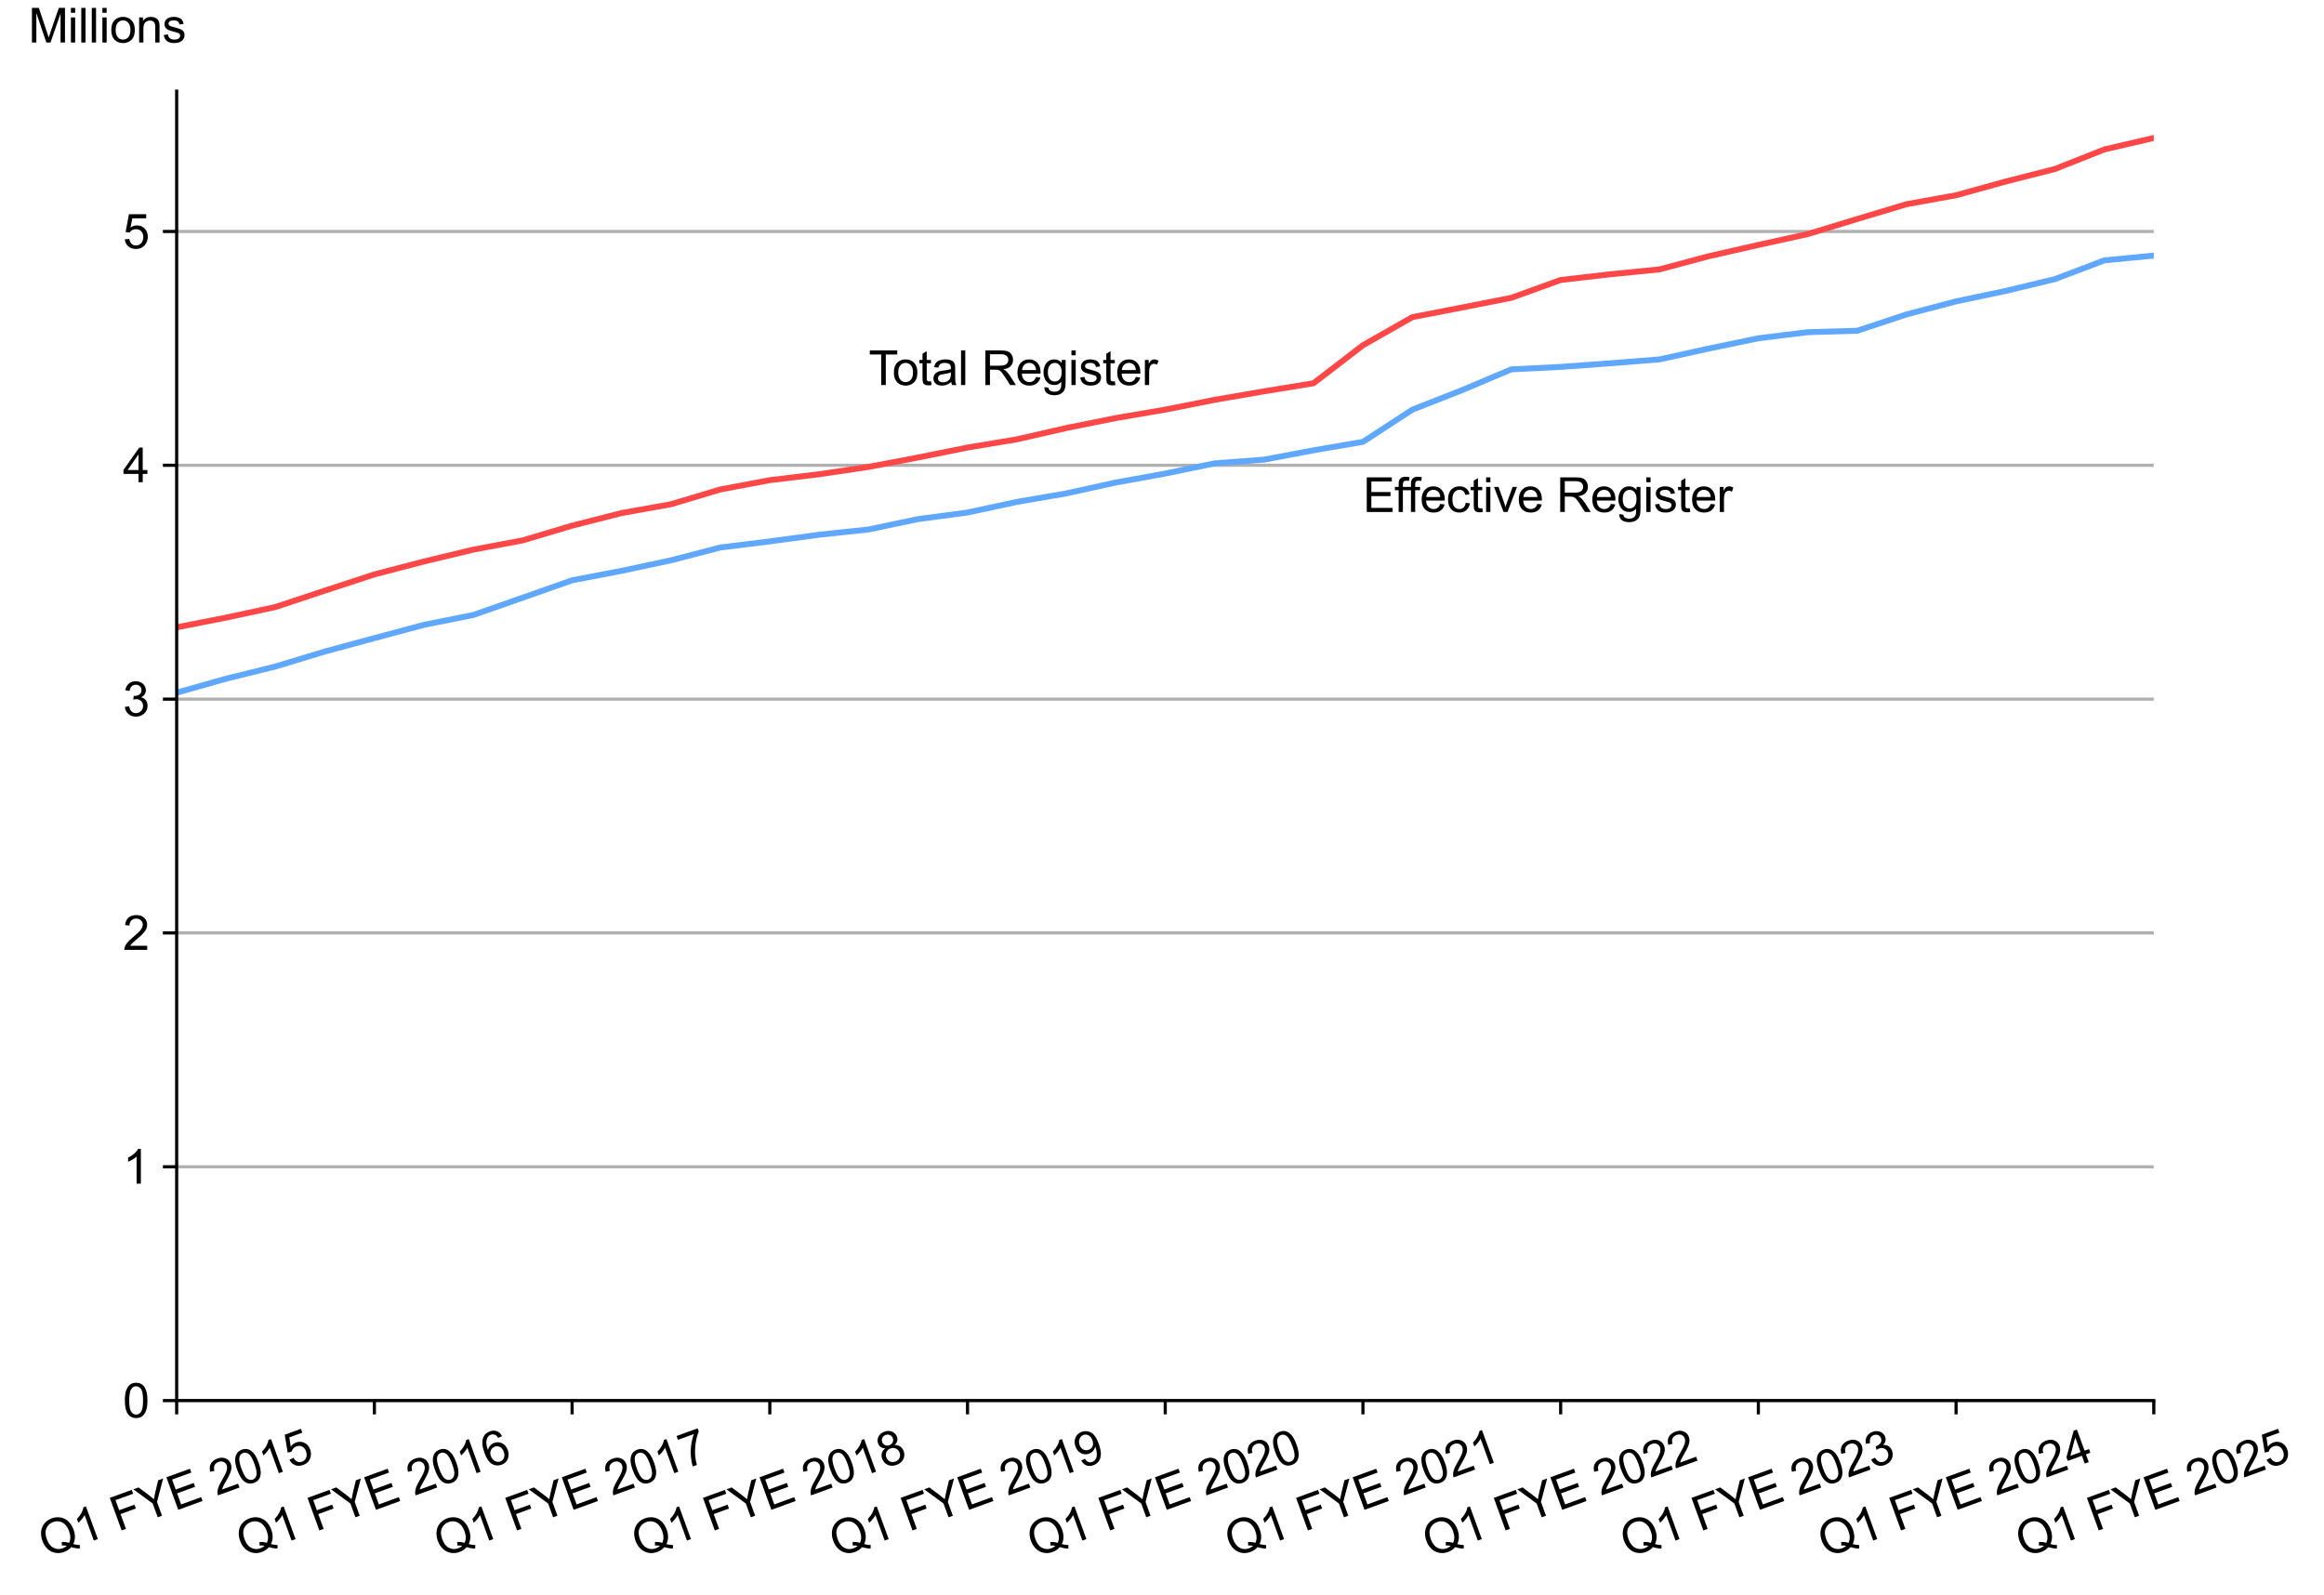 <?xml version="1.0" encoding="utf-8" standalone="no"?>
<!DOCTYPE svg PUBLIC "-//W3C//DTD SVG 1.1//EN"
  "http://www.w3.org/Graphics/SVG/1.1/DTD/svg11.dtd">
<svg xmlns:xlink="http://www.w3.org/1999/xlink" width="590.313pt" height="405.186pt" viewBox="0 0 590.313 405.186" xmlns="http://www.w3.org/2000/svg" version="1.1">
 <defs>
  <style type="text/css">*{stroke-linejoin: round; stroke-linecap: butt}</style>
 </defs>
 <g id="figure_1">
  <g id="patch_1">
   <path d="M 0 405.186 
L 590.313 405.186 
L 590.313 0 
L 0 0 
z
" style="fill: #ffffff"/>
  </g>
  <g id="axes_1">
   <g id="patch_2">
    <path d="M 44.877 355.806 
L 547.077 355.806 
L 547.077 23.166 
L 44.877 23.166 
z
" style="fill: #ffffff"/>
   </g>
   <g id="matplotlib.axis_1">
    <g id="xtick_1">
     <g id="line2d_1">
      <defs>
       <path id="m0d76eb2855" d="M 0 0 
L 0 3.5 
" style="stroke: #000000; stroke-width: 0.8"/>
      </defs>
      <g>
       <use xlink:href="#m0d76eb2855" x="44.877" y="355.806" style="stroke: #000000; stroke-width: 0.8"/>
      </g>
     </g>
     <g id="text_1">
      <!-- Q1 FYE 2015 -->
      <g transform="translate(11.777 395.744) rotate(-20) scale(0.12 -0.12)">
       <defs>
        <path id="ArialMT-51" d="M 3966 491 
Q 4388 200 4744 66 
L 4566 -356 
Q 4072 -178 3581 206 
Q 3072 -78 2456 -78 
Q 1834 -78 1328 222 
Q 822 522 548 1065 
Q 275 1609 275 2291 
Q 275 2969 550 3525 
Q 825 4081 1333 4372 
Q 1841 4663 2469 4663 
Q 3103 4663 3612 4361 
Q 4122 4059 4389 3517 
Q 4656 2975 4656 2294 
Q 4656 1728 4484 1276 
Q 4313 825 3966 491 
z
M 2631 1266 
Q 3156 1119 3497 828 
Q 4031 1316 4031 2294 
Q 4031 2850 3842 3265 
Q 3653 3681 3289 3911 
Q 2925 4141 2472 4141 
Q 1794 4141 1347 3677 
Q 900 3213 900 2291 
Q 900 1397 1342 919 
Q 1784 441 2472 441 
Q 2797 441 3084 563 
Q 2800 747 2484 825 
L 2631 1266 
z
" transform="scale(0.016)"/>
        <path id="ArialMT-31" d="M 2384 0 
L 1822 0 
L 1822 3584 
Q 1619 3391 1289 3197 
Q 959 3003 697 2906 
L 697 3450 
Q 1169 3672 1522 3987 
Q 1875 4303 2022 4600 
L 2384 4600 
L 2384 0 
z
" transform="scale(0.016)"/>
        <path id="ArialMT-20" transform="scale(0.016)"/>
        <path id="ArialMT-46" d="M 525 0 
L 525 4581 
L 3616 4581 
L 3616 4041 
L 1131 4041 
L 1131 2622 
L 3281 2622 
L 3281 2081 
L 1131 2081 
L 1131 0 
L 525 0 
z
" transform="scale(0.016)"/>
        <path id="ArialMT-59" d="M 1784 0 
L 1784 1941 
L 19 4581 
L 756 4581 
L 1659 3200 
Q 1909 2813 2125 2425 
Q 2331 2784 2625 3234 
L 3513 4581 
L 4219 4581 
L 2391 1941 
L 2391 0 
L 1784 0 
z
" transform="scale(0.016)"/>
        <path id="ArialMT-45" d="M 506 0 
L 506 4581 
L 3819 4581 
L 3819 4041 
L 1113 4041 
L 1113 2638 
L 3647 2638 
L 3647 2100 
L 1113 2100 
L 1113 541 
L 3925 541 
L 3925 0 
L 506 0 
z
" transform="scale(0.016)"/>
        <path id="ArialMT-32" d="M 3222 541 
L 3222 0 
L 194 0 
Q 188 203 259 391 
Q 375 700 629 1000 
Q 884 1300 1366 1694 
Q 2113 2306 2375 2664 
Q 2638 3022 2638 3341 
Q 2638 3675 2398 3904 
Q 2159 4134 1775 4134 
Q 1369 4134 1125 3890 
Q 881 3647 878 3216 
L 300 3275 
Q 359 3922 746 4261 
Q 1134 4600 1788 4600 
Q 2447 4600 2831 4234 
Q 3216 3869 3216 3328 
Q 3216 3053 3103 2787 
Q 2991 2522 2730 2228 
Q 2469 1934 1863 1422 
Q 1356 997 1212 845 
Q 1069 694 975 541 
L 3222 541 
z
" transform="scale(0.016)"/>
        <path id="ArialMT-30" d="M 266 2259 
Q 266 3072 433 3567 
Q 600 4063 929 4331 
Q 1259 4600 1759 4600 
Q 2128 4600 2406 4451 
Q 2684 4303 2865 4023 
Q 3047 3744 3150 3342 
Q 3253 2941 3253 2259 
Q 3253 1453 3087 958 
Q 2922 463 2592 192 
Q 2263 -78 1759 -78 
Q 1097 -78 719 397 
Q 266 969 266 2259 
z
M 844 2259 
Q 844 1131 1108 757 
Q 1372 384 1759 384 
Q 2147 384 2411 759 
Q 2675 1134 2675 2259 
Q 2675 3391 2411 3762 
Q 2147 4134 1753 4134 
Q 1366 4134 1134 3806 
Q 844 3388 844 2259 
z
" transform="scale(0.016)"/>
        <path id="ArialMT-35" d="M 266 1200 
L 856 1250 
Q 922 819 1161 601 
Q 1400 384 1738 384 
Q 2144 384 2425 690 
Q 2706 997 2706 1503 
Q 2706 1984 2436 2262 
Q 2166 2541 1728 2541 
Q 1456 2541 1237 2417 
Q 1019 2294 894 2097 
L 366 2166 
L 809 4519 
L 3088 4519 
L 3088 3981 
L 1259 3981 
L 1013 2750 
Q 1425 3038 1878 3038 
Q 2478 3038 2890 2622 
Q 3303 2206 3303 1553 
Q 3303 931 2941 478 
Q 2500 -78 1738 -78 
Q 1113 -78 717 272 
Q 322 622 266 1200 
z
" transform="scale(0.016)"/>
       </defs>
       <use xlink:href="#ArialMT-51"/>
       <use xlink:href="#ArialMT-31" x="77.783"/>
       <use xlink:href="#ArialMT-20" x="133.398"/>
       <use xlink:href="#ArialMT-46" x="161.182"/>
       <use xlink:href="#ArialMT-59" x="222.266"/>
       <use xlink:href="#ArialMT-45" x="288.965"/>
       <use xlink:href="#ArialMT-20" x="355.664"/>
       <use xlink:href="#ArialMT-32" x="383.447"/>
       <use xlink:href="#ArialMT-30" x="439.062"/>
       <use xlink:href="#ArialMT-31" x="494.678"/>
       <use xlink:href="#ArialMT-35" x="550.293"/>
      </g>
     </g>
    </g>
    <g id="xtick_2">
     <g id="line2d_2">
      <g>
       <use xlink:href="#m0d76eb2855" x="95.097" y="355.806" style="stroke: #000000; stroke-width: 0.8"/>
      </g>
     </g>
     <g id="text_2">
      <!-- Q1 FYE 2016 -->
      <g transform="translate(61.997 395.744) rotate(-20) scale(0.12 -0.12)">
       <defs>
        <path id="ArialMT-36" d="M 3184 3459 
L 2625 3416 
Q 2550 3747 2413 3897 
Q 2184 4138 1850 4138 
Q 1581 4138 1378 3988 
Q 1113 3794 959 3422 
Q 806 3050 800 2363 
Q 1003 2672 1297 2822 
Q 1591 2972 1913 2972 
Q 2475 2972 2870 2558 
Q 3266 2144 3266 1488 
Q 3266 1056 3080 686 
Q 2894 316 2569 119 
Q 2244 -78 1831 -78 
Q 1128 -78 684 439 
Q 241 956 241 2144 
Q 241 3472 731 4075 
Q 1159 4600 1884 4600 
Q 2425 4600 2770 4297 
Q 3116 3994 3184 3459 
z
M 888 1484 
Q 888 1194 1011 928 
Q 1134 663 1356 523 
Q 1578 384 1822 384 
Q 2178 384 2434 671 
Q 2691 959 2691 1453 
Q 2691 1928 2437 2201 
Q 2184 2475 1800 2475 
Q 1419 2475 1153 2201 
Q 888 1928 888 1484 
z
" transform="scale(0.016)"/>
       </defs>
       <use xlink:href="#ArialMT-51"/>
       <use xlink:href="#ArialMT-31" x="77.783"/>
       <use xlink:href="#ArialMT-20" x="133.398"/>
       <use xlink:href="#ArialMT-46" x="161.182"/>
       <use xlink:href="#ArialMT-59" x="222.266"/>
       <use xlink:href="#ArialMT-45" x="288.965"/>
       <use xlink:href="#ArialMT-20" x="355.664"/>
       <use xlink:href="#ArialMT-32" x="383.447"/>
       <use xlink:href="#ArialMT-30" x="439.062"/>
       <use xlink:href="#ArialMT-31" x="494.678"/>
       <use xlink:href="#ArialMT-36" x="550.293"/>
      </g>
     </g>
    </g>
    <g id="xtick_3">
     <g id="line2d_3">
      <g>
       <use xlink:href="#m0d76eb2855" x="145.317" y="355.806" style="stroke: #000000; stroke-width: 0.8"/>
      </g>
     </g>
     <g id="text_3">
      <!-- Q1 FYE 2017 -->
      <g transform="translate(112.217 395.744) rotate(-20) scale(0.12 -0.12)">
       <defs>
        <path id="ArialMT-37" d="M 303 3981 
L 303 4522 
L 3269 4522 
L 3269 4084 
Q 2831 3619 2401 2847 
Q 1972 2075 1738 1259 
Q 1569 684 1522 0 
L 944 0 
Q 953 541 1156 1306 
Q 1359 2072 1739 2783 
Q 2119 3494 2547 3981 
L 303 3981 
z
" transform="scale(0.016)"/>
       </defs>
       <use xlink:href="#ArialMT-51"/>
       <use xlink:href="#ArialMT-31" x="77.783"/>
       <use xlink:href="#ArialMT-20" x="133.398"/>
       <use xlink:href="#ArialMT-46" x="161.182"/>
       <use xlink:href="#ArialMT-59" x="222.266"/>
       <use xlink:href="#ArialMT-45" x="288.965"/>
       <use xlink:href="#ArialMT-20" x="355.664"/>
       <use xlink:href="#ArialMT-32" x="383.447"/>
       <use xlink:href="#ArialMT-30" x="439.062"/>
       <use xlink:href="#ArialMT-31" x="494.678"/>
       <use xlink:href="#ArialMT-37" x="550.293"/>
      </g>
     </g>
    </g>
    <g id="xtick_4">
     <g id="line2d_4">
      <g>
       <use xlink:href="#m0d76eb2855" x="195.537" y="355.806" style="stroke: #000000; stroke-width: 0.8"/>
      </g>
     </g>
     <g id="text_4">
      <!-- Q1 FYE 2018 -->
      <g transform="translate(162.437 395.744) rotate(-20) scale(0.12 -0.12)">
       <defs>
        <path id="ArialMT-38" d="M 1131 2484 
Q 781 2613 612 2850 
Q 444 3088 444 3419 
Q 444 3919 803 4259 
Q 1163 4600 1759 4600 
Q 2359 4600 2725 4251 
Q 3091 3903 3091 3403 
Q 3091 3084 2923 2848 
Q 2756 2613 2416 2484 
Q 2838 2347 3058 2040 
Q 3278 1734 3278 1309 
Q 3278 722 2862 322 
Q 2447 -78 1769 -78 
Q 1091 -78 675 323 
Q 259 725 259 1325 
Q 259 1772 486 2073 
Q 713 2375 1131 2484 
z
M 1019 3438 
Q 1019 3113 1228 2906 
Q 1438 2700 1772 2700 
Q 2097 2700 2305 2904 
Q 2513 3109 2513 3406 
Q 2513 3716 2298 3927 
Q 2084 4138 1766 4138 
Q 1444 4138 1231 3931 
Q 1019 3725 1019 3438 
z
M 838 1322 
Q 838 1081 952 856 
Q 1066 631 1291 507 
Q 1516 384 1775 384 
Q 2178 384 2440 643 
Q 2703 903 2703 1303 
Q 2703 1709 2433 1975 
Q 2163 2241 1756 2241 
Q 1359 2241 1098 1978 
Q 838 1716 838 1322 
z
" transform="scale(0.016)"/>
       </defs>
       <use xlink:href="#ArialMT-51"/>
       <use xlink:href="#ArialMT-31" x="77.783"/>
       <use xlink:href="#ArialMT-20" x="133.398"/>
       <use xlink:href="#ArialMT-46" x="161.182"/>
       <use xlink:href="#ArialMT-59" x="222.266"/>
       <use xlink:href="#ArialMT-45" x="288.965"/>
       <use xlink:href="#ArialMT-20" x="355.664"/>
       <use xlink:href="#ArialMT-32" x="383.447"/>
       <use xlink:href="#ArialMT-30" x="439.062"/>
       <use xlink:href="#ArialMT-31" x="494.678"/>
       <use xlink:href="#ArialMT-38" x="550.293"/>
      </g>
     </g>
    </g>
    <g id="xtick_5">
     <g id="line2d_5">
      <g>
       <use xlink:href="#m0d76eb2855" x="245.757" y="355.806" style="stroke: #000000; stroke-width: 0.8"/>
      </g>
     </g>
     <g id="text_5">
      <!-- Q1 FYE 2019 -->
      <g transform="translate(212.657 395.744) rotate(-20) scale(0.12 -0.12)">
       <defs>
        <path id="ArialMT-39" d="M 350 1059 
L 891 1109 
Q 959 728 1153 556 
Q 1347 384 1650 384 
Q 1909 384 2104 503 
Q 2300 622 2425 820 
Q 2550 1019 2634 1356 
Q 2719 1694 2719 2044 
Q 2719 2081 2716 2156 
Q 2547 1888 2255 1720 
Q 1963 1553 1622 1553 
Q 1053 1553 659 1965 
Q 266 2378 266 3053 
Q 266 3750 677 4175 
Q 1088 4600 1706 4600 
Q 2153 4600 2523 4359 
Q 2894 4119 3086 3673 
Q 3278 3228 3278 2384 
Q 3278 1506 3087 986 
Q 2897 466 2520 194 
Q 2144 -78 1638 -78 
Q 1100 -78 759 220 
Q 419 519 350 1059 
z
M 2653 3081 
Q 2653 3566 2395 3850 
Q 2138 4134 1775 4134 
Q 1400 4134 1122 3828 
Q 844 3522 844 3034 
Q 844 2597 1108 2323 
Q 1372 2050 1759 2050 
Q 2150 2050 2401 2323 
Q 2653 2597 2653 3081 
z
" transform="scale(0.016)"/>
       </defs>
       <use xlink:href="#ArialMT-51"/>
       <use xlink:href="#ArialMT-31" x="77.783"/>
       <use xlink:href="#ArialMT-20" x="133.398"/>
       <use xlink:href="#ArialMT-46" x="161.182"/>
       <use xlink:href="#ArialMT-59" x="222.266"/>
       <use xlink:href="#ArialMT-45" x="288.965"/>
       <use xlink:href="#ArialMT-20" x="355.664"/>
       <use xlink:href="#ArialMT-32" x="383.447"/>
       <use xlink:href="#ArialMT-30" x="439.062"/>
       <use xlink:href="#ArialMT-31" x="494.678"/>
       <use xlink:href="#ArialMT-39" x="550.293"/>
      </g>
     </g>
    </g>
    <g id="xtick_6">
     <g id="line2d_6">
      <g>
       <use xlink:href="#m0d76eb2855" x="295.977" y="355.806" style="stroke: #000000; stroke-width: 0.8"/>
      </g>
     </g>
     <g id="text_6">
      <!-- Q1 FYE 2020 -->
      <g transform="translate(262.877 395.744) rotate(-20) scale(0.12 -0.12)">
       <use xlink:href="#ArialMT-51"/>
       <use xlink:href="#ArialMT-31" x="77.783"/>
       <use xlink:href="#ArialMT-20" x="133.398"/>
       <use xlink:href="#ArialMT-46" x="161.182"/>
       <use xlink:href="#ArialMT-59" x="222.266"/>
       <use xlink:href="#ArialMT-45" x="288.965"/>
       <use xlink:href="#ArialMT-20" x="355.664"/>
       <use xlink:href="#ArialMT-32" x="383.447"/>
       <use xlink:href="#ArialMT-30" x="439.062"/>
       <use xlink:href="#ArialMT-32" x="494.678"/>
       <use xlink:href="#ArialMT-30" x="550.293"/>
      </g>
     </g>
    </g>
    <g id="xtick_7">
     <g id="line2d_7">
      <g>
       <use xlink:href="#m0d76eb2855" x="346.197" y="355.806" style="stroke: #000000; stroke-width: 0.8"/>
      </g>
     </g>
     <g id="text_7">
      <!-- Q1 FYE 2021 -->
      <g transform="translate(313.097 395.744) rotate(-20) scale(0.12 -0.12)">
       <use xlink:href="#ArialMT-51"/>
       <use xlink:href="#ArialMT-31" x="77.783"/>
       <use xlink:href="#ArialMT-20" x="133.398"/>
       <use xlink:href="#ArialMT-46" x="161.182"/>
       <use xlink:href="#ArialMT-59" x="222.266"/>
       <use xlink:href="#ArialMT-45" x="288.965"/>
       <use xlink:href="#ArialMT-20" x="355.664"/>
       <use xlink:href="#ArialMT-32" x="383.447"/>
       <use xlink:href="#ArialMT-30" x="439.062"/>
       <use xlink:href="#ArialMT-32" x="494.678"/>
       <use xlink:href="#ArialMT-31" x="550.293"/>
      </g>
     </g>
    </g>
    <g id="xtick_8">
     <g id="line2d_8">
      <g>
       <use xlink:href="#m0d76eb2855" x="396.417" y="355.806" style="stroke: #000000; stroke-width: 0.8"/>
      </g>
     </g>
     <g id="text_8">
      <!-- Q1 FYE 2022 -->
      <g transform="translate(363.317 395.744) rotate(-20) scale(0.12 -0.12)">
       <use xlink:href="#ArialMT-51"/>
       <use xlink:href="#ArialMT-31" x="77.783"/>
       <use xlink:href="#ArialMT-20" x="133.398"/>
       <use xlink:href="#ArialMT-46" x="161.182"/>
       <use xlink:href="#ArialMT-59" x="222.266"/>
       <use xlink:href="#ArialMT-45" x="288.965"/>
       <use xlink:href="#ArialMT-20" x="355.664"/>
       <use xlink:href="#ArialMT-32" x="383.447"/>
       <use xlink:href="#ArialMT-30" x="439.062"/>
       <use xlink:href="#ArialMT-32" x="494.678"/>
       <use xlink:href="#ArialMT-32" x="550.293"/>
      </g>
     </g>
    </g>
    <g id="xtick_9">
     <g id="line2d_9">
      <g>
       <use xlink:href="#m0d76eb2855" x="446.637" y="355.806" style="stroke: #000000; stroke-width: 0.8"/>
      </g>
     </g>
     <g id="text_9">
      <!-- Q1 FYE 2023 -->
      <g transform="translate(413.537 395.744) rotate(-20) scale(0.12 -0.12)">
       <defs>
        <path id="ArialMT-33" d="M 269 1209 
L 831 1284 
Q 928 806 1161 595 
Q 1394 384 1728 384 
Q 2125 384 2398 659 
Q 2672 934 2672 1341 
Q 2672 1728 2419 1979 
Q 2166 2231 1775 2231 
Q 1616 2231 1378 2169 
L 1441 2663 
Q 1497 2656 1531 2656 
Q 1891 2656 2178 2843 
Q 2466 3031 2466 3422 
Q 2466 3731 2256 3934 
Q 2047 4138 1716 4138 
Q 1388 4138 1169 3931 
Q 950 3725 888 3313 
L 325 3413 
Q 428 3978 793 4289 
Q 1159 4600 1703 4600 
Q 2078 4600 2393 4439 
Q 2709 4278 2876 4000 
Q 3044 3722 3044 3409 
Q 3044 3113 2884 2869 
Q 2725 2625 2413 2481 
Q 2819 2388 3044 2092 
Q 3269 1797 3269 1353 
Q 3269 753 2831 336 
Q 2394 -81 1725 -81 
Q 1122 -81 723 278 
Q 325 638 269 1209 
z
" transform="scale(0.016)"/>
       </defs>
       <use xlink:href="#ArialMT-51"/>
       <use xlink:href="#ArialMT-31" x="77.783"/>
       <use xlink:href="#ArialMT-20" x="133.398"/>
       <use xlink:href="#ArialMT-46" x="161.182"/>
       <use xlink:href="#ArialMT-59" x="222.266"/>
       <use xlink:href="#ArialMT-45" x="288.965"/>
       <use xlink:href="#ArialMT-20" x="355.664"/>
       <use xlink:href="#ArialMT-32" x="383.447"/>
       <use xlink:href="#ArialMT-30" x="439.062"/>
       <use xlink:href="#ArialMT-32" x="494.678"/>
       <use xlink:href="#ArialMT-33" x="550.293"/>
      </g>
     </g>
    </g>
    <g id="xtick_10">
     <g id="line2d_10">
      <g>
       <use xlink:href="#m0d76eb2855" x="496.857" y="355.806" style="stroke: #000000; stroke-width: 0.8"/>
      </g>
     </g>
     <g id="text_10">
      <!-- Q1 FYE 2024 -->
      <g transform="translate(463.757 395.744) rotate(-20) scale(0.12 -0.12)">
       <defs>
        <path id="ArialMT-34" d="M 2069 0 
L 2069 1097 
L 81 1097 
L 81 1613 
L 2172 4581 
L 2631 4581 
L 2631 1613 
L 3250 1613 
L 3250 1097 
L 2631 1097 
L 2631 0 
L 2069 0 
z
M 2069 1613 
L 2069 3678 
L 634 1613 
L 2069 1613 
z
" transform="scale(0.016)"/>
       </defs>
       <use xlink:href="#ArialMT-51"/>
       <use xlink:href="#ArialMT-31" x="77.783"/>
       <use xlink:href="#ArialMT-20" x="133.398"/>
       <use xlink:href="#ArialMT-46" x="161.182"/>
       <use xlink:href="#ArialMT-59" x="222.266"/>
       <use xlink:href="#ArialMT-45" x="288.965"/>
       <use xlink:href="#ArialMT-20" x="355.664"/>
       <use xlink:href="#ArialMT-32" x="383.447"/>
       <use xlink:href="#ArialMT-30" x="439.062"/>
       <use xlink:href="#ArialMT-32" x="494.678"/>
       <use xlink:href="#ArialMT-34" x="550.293"/>
      </g>
     </g>
    </g>
    <g id="xtick_11">
     <g id="line2d_11">
      <g>
       <use xlink:href="#m0d76eb2855" x="547.077" y="355.806" style="stroke: #000000; stroke-width: 0.8"/>
      </g>
     </g>
     <g id="text_11">
      <!-- Q1 FYE 2025 -->
      <g transform="translate(513.977 395.744) rotate(-20) scale(0.12 -0.12)">
       <use xlink:href="#ArialMT-51"/>
       <use xlink:href="#ArialMT-31" x="77.783"/>
       <use xlink:href="#ArialMT-20" x="133.398"/>
       <use xlink:href="#ArialMT-46" x="161.182"/>
       <use xlink:href="#ArialMT-59" x="222.266"/>
       <use xlink:href="#ArialMT-45" x="288.965"/>
       <use xlink:href="#ArialMT-20" x="355.664"/>
       <use xlink:href="#ArialMT-32" x="383.447"/>
       <use xlink:href="#ArialMT-30" x="439.062"/>
       <use xlink:href="#ArialMT-32" x="494.678"/>
       <use xlink:href="#ArialMT-35" x="550.293"/>
      </g>
     </g>
    </g>
   </g>
   <g id="matplotlib.axis_2">
    <g id="ytick_1">
     <g id="line2d_12">
      <path d="M 44.877 355.806 
L 547.077 355.806 
" clip-path="url(#p1dee99a68c)" style="fill: none; stroke: #b0b0b0; stroke-width: 0.8; stroke-linecap: square"/>
     </g>
     <g id="line2d_13">
      <defs>
       <path id="m5392763888" d="M 0 0 
L -3.5 0 
" style="stroke: #000000; stroke-width: 0.8"/>
      </defs>
      <g>
       <use xlink:href="#m5392763888" x="44.877" y="355.806" style="stroke: #000000; stroke-width: 0.8"/>
      </g>
     </g>
     <g id="text_12">
      <!-- 0 -->
      <g transform="translate(31.203 360.101) scale(0.12 -0.12)">
       <use xlink:href="#ArialMT-30"/>
      </g>
     </g>
    </g>
    <g id="ytick_2">
     <g id="line2d_14">
      <path d="M 44.877 296.405 
L 547.077 296.405 
" clip-path="url(#p1dee99a68c)" style="fill: none; stroke: #b0b0b0; stroke-width: 0.8; stroke-linecap: square"/>
     </g>
     <g id="line2d_15">
      <g>
       <use xlink:href="#m5392763888" x="44.877" y="296.405" style="stroke: #000000; stroke-width: 0.8"/>
      </g>
     </g>
     <g id="text_13">
      <!-- 1 -->
      <g transform="translate(31.203 300.7) scale(0.12 -0.12)">
       <use xlink:href="#ArialMT-31"/>
      </g>
     </g>
    </g>
    <g id="ytick_3">
     <g id="line2d_16">
      <path d="M 44.877 237.005 
L 547.077 237.005 
" clip-path="url(#p1dee99a68c)" style="fill: none; stroke: #b0b0b0; stroke-width: 0.8; stroke-linecap: square"/>
     </g>
     <g id="line2d_17">
      <g>
       <use xlink:href="#m5392763888" x="44.877" y="237.005" style="stroke: #000000; stroke-width: 0.8"/>
      </g>
     </g>
     <g id="text_14">
      <!-- 2 -->
      <g transform="translate(31.203 241.299) scale(0.12 -0.12)">
       <use xlink:href="#ArialMT-32"/>
      </g>
     </g>
    </g>
    <g id="ytick_4">
     <g id="line2d_18">
      <path d="M 44.877 177.604 
L 547.077 177.604 
" clip-path="url(#p1dee99a68c)" style="fill: none; stroke: #b0b0b0; stroke-width: 0.8; stroke-linecap: square"/>
     </g>
     <g id="line2d_19">
      <g>
       <use xlink:href="#m5392763888" x="44.877" y="177.604" style="stroke: #000000; stroke-width: 0.8"/>
      </g>
     </g>
     <g id="text_15">
      <!-- 3 -->
      <g transform="translate(31.203 181.898) scale(0.12 -0.12)">
       <use xlink:href="#ArialMT-33"/>
      </g>
     </g>
    </g>
    <g id="ytick_5">
     <g id="line2d_20">
      <path d="M 44.877 118.203 
L 547.077 118.203 
" clip-path="url(#p1dee99a68c)" style="fill: none; stroke: #b0b0b0; stroke-width: 0.8; stroke-linecap: square"/>
     </g>
     <g id="line2d_21">
      <g>
       <use xlink:href="#m5392763888" x="44.877" y="118.203" style="stroke: #000000; stroke-width: 0.8"/>
      </g>
     </g>
     <g id="text_16">
      <!-- 4 -->
      <g transform="translate(31.203 122.497) scale(0.12 -0.12)">
       <use xlink:href="#ArialMT-34"/>
      </g>
     </g>
    </g>
    <g id="ytick_6">
     <g id="line2d_22">
      <path d="M 44.877 58.802 
L 547.077 58.802 
" clip-path="url(#p1dee99a68c)" style="fill: none; stroke: #b0b0b0; stroke-width: 0.8; stroke-linecap: square"/>
     </g>
     <g id="line2d_23">
      <g>
       <use xlink:href="#m5392763888" x="44.877" y="58.802" style="stroke: #000000; stroke-width: 0.8"/>
      </g>
     </g>
     <g id="text_17">
      <!-- 5 -->
      <g transform="translate(31.203 63.096) scale(0.12 -0.12)">
       <use xlink:href="#ArialMT-35"/>
      </g>
     </g>
    </g>
    <g id="text_18">
     <!-- Millions -->
     <g transform="translate(7.2 10.802) scale(0.12 -0.12)">
      <defs>
       <path id="ArialMT-4d" d="M 475 0 
L 475 4581 
L 1388 4581 
L 2472 1338 
Q 2622 884 2691 659 
Q 2769 909 2934 1394 
L 4031 4581 
L 4847 4581 
L 4847 0 
L 4263 0 
L 4263 3834 
L 2931 0 
L 2384 0 
L 1059 3900 
L 1059 0 
L 475 0 
z
" transform="scale(0.016)"/>
       <path id="ArialMT-69" d="M 425 3934 
L 425 4581 
L 988 4581 
L 988 3934 
L 425 3934 
z
M 425 0 
L 425 3319 
L 988 3319 
L 988 0 
L 425 0 
z
" transform="scale(0.016)"/>
       <path id="ArialMT-6c" d="M 409 0 
L 409 4581 
L 972 4581 
L 972 0 
L 409 0 
z
" transform="scale(0.016)"/>
       <path id="ArialMT-6f" d="M 213 1659 
Q 213 2581 725 3025 
Q 1153 3394 1769 3394 
Q 2453 3394 2887 2945 
Q 3322 2497 3322 1706 
Q 3322 1066 3130 698 
Q 2938 331 2570 128 
Q 2203 -75 1769 -75 
Q 1072 -75 642 372 
Q 213 819 213 1659 
z
M 791 1659 
Q 791 1022 1069 705 
Q 1347 388 1769 388 
Q 2188 388 2466 706 
Q 2744 1025 2744 1678 
Q 2744 2294 2464 2611 
Q 2184 2928 1769 2928 
Q 1347 2928 1069 2612 
Q 791 2297 791 1659 
z
" transform="scale(0.016)"/>
       <path id="ArialMT-6e" d="M 422 0 
L 422 3319 
L 928 3319 
L 928 2847 
Q 1294 3394 1984 3394 
Q 2284 3394 2536 3286 
Q 2788 3178 2913 3003 
Q 3038 2828 3088 2588 
Q 3119 2431 3119 2041 
L 3119 0 
L 2556 0 
L 2556 2019 
Q 2556 2363 2490 2533 
Q 2425 2703 2258 2804 
Q 2091 2906 1866 2906 
Q 1506 2906 1245 2678 
Q 984 2450 984 1813 
L 984 0 
L 422 0 
z
" transform="scale(0.016)"/>
       <path id="ArialMT-73" d="M 197 991 
L 753 1078 
Q 800 744 1014 566 
Q 1228 388 1613 388 
Q 2000 388 2187 545 
Q 2375 703 2375 916 
Q 2375 1106 2209 1216 
Q 2094 1291 1634 1406 
Q 1016 1563 777 1677 
Q 538 1791 414 1992 
Q 291 2194 291 2438 
Q 291 2659 392 2848 
Q 494 3038 669 3163 
Q 800 3259 1026 3326 
Q 1253 3394 1513 3394 
Q 1903 3394 2198 3281 
Q 2494 3169 2634 2976 
Q 2775 2784 2828 2463 
L 2278 2388 
Q 2241 2644 2061 2787 
Q 1881 2931 1553 2931 
Q 1166 2931 1000 2803 
Q 834 2675 834 2503 
Q 834 2394 903 2306 
Q 972 2216 1119 2156 
Q 1203 2125 1616 2013 
Q 2213 1853 2448 1751 
Q 2684 1650 2818 1456 
Q 2953 1263 2953 975 
Q 2953 694 2789 445 
Q 2625 197 2315 61 
Q 2006 -75 1616 -75 
Q 969 -75 630 194 
Q 291 463 197 991 
z
" transform="scale(0.016)"/>
      </defs>
      <use xlink:href="#ArialMT-4d"/>
      <use xlink:href="#ArialMT-69" x="83.301"/>
      <use xlink:href="#ArialMT-6c" x="105.518"/>
      <use xlink:href="#ArialMT-6c" x="127.734"/>
      <use xlink:href="#ArialMT-69" x="149.951"/>
      <use xlink:href="#ArialMT-6f" x="172.168"/>
      <use xlink:href="#ArialMT-6e" x="227.783"/>
      <use xlink:href="#ArialMT-73" x="283.398"/>
     </g>
    </g>
   </g>
   <g id="line2d_24">
    <path d="M 44.877 159.36 
L 57.432 156.901 
L 69.987 154.199 
L 82.542 150.032 
L 95.097 145.922 
L 107.652 142.647 
L 120.207 139.629 
L 132.762 137.279 
L 145.317 133.535 
L 157.872 130.339 
L 170.427 128.095 
L 182.982 124.336 
L 195.537 121.98 
L 208.092 120.473 
L 220.647 118.605 
L 233.202 116.221 
L 245.757 113.695 
L 258.312 111.606 
L 270.867 108.73 
L 283.422 106.201 
L 295.977 104.066 
L 308.532 101.572 
L 321.087 99.408 
L 333.642 97.358 
L 346.197 87.707 
L 358.752 80.563 
L 371.307 78.127 
L 383.862 75.664 
L 396.417 71.125 
L 408.972 69.683 
L 421.527 68.43 
L 434.082 65.077 
L 446.637 62.22 
L 459.192 59.463 
L 471.747 55.637 
L 484.302 51.867 
L 496.857 49.604 
L 509.412 46.125 
L 521.967 42.931 
L 534.522 37.966 
L 547.077 35.047 
" clip-path="url(#p1dee99a68c)" style="fill: none; stroke: #ff4747; stroke-width: 1.5; stroke-linecap: square"/>
   </g>
   <g id="line2d_25">
    <path d="M 44.877 175.963 
L 57.432 172.416 
L 69.987 169.309 
L 82.542 165.504 
L 95.097 162.107 
L 107.652 158.743 
L 120.207 156.234 
L 132.762 151.837 
L 145.317 147.419 
L 157.872 145.021 
L 170.427 142.343 
L 182.982 139.083 
L 195.537 137.533 
L 208.092 135.837 
L 220.647 134.502 
L 233.202 131.864 
L 245.757 130.196 
L 258.312 127.498 
L 270.867 125.34 
L 283.422 122.576 
L 295.977 120.304 
L 308.532 117.708 
L 321.087 116.762 
L 333.642 114.397 
L 346.197 112.243 
L 358.752 104.068 
L 371.307 99.143 
L 383.862 93.834 
L 396.417 93.204 
L 408.972 92.292 
L 421.527 91.299 
L 434.082 88.541 
L 446.637 85.935 
L 459.192 84.386 
L 471.747 84.019 
L 484.302 79.865 
L 496.857 76.562 
L 509.412 73.922 
L 521.967 70.899 
L 534.522 66.145 
L 547.077 64.929 
" clip-path="url(#p1dee99a68c)" style="fill: none; stroke: #60a7ff; stroke-width: 1.5; stroke-linecap: square"/>
   </g>
   <g id="patch_3">
    <path d="M 44.877 355.806 
L 44.877 23.166 
" style="fill: none; stroke: #000000; stroke-width: 0.8; stroke-linejoin: miter; stroke-linecap: square"/>
   </g>
   <g id="patch_4">
    <path d="M 44.877 355.806 
L 547.077 355.806 
" style="fill: none; stroke: #000000; stroke-width: 0.8; stroke-linejoin: miter; stroke-linecap: square"/>
   </g>
   <g id="text_19">
    <!-- Total Register -->
    <g transform="translate(220.647 97.814) scale(0.12 -0.12)">
     <defs>
      <path id="ArialMT-54" d="M 1659 0 
L 1659 4041 
L 150 4041 
L 150 4581 
L 3781 4581 
L 3781 4041 
L 2266 4041 
L 2266 0 
L 1659 0 
z
" transform="scale(0.016)"/>
      <path id="ArialMT-74" d="M 1650 503 
L 1731 6 
Q 1494 -44 1306 -44 
Q 1000 -44 831 53 
Q 663 150 594 308 
Q 525 466 525 972 
L 525 2881 
L 113 2881 
L 113 3319 
L 525 3319 
L 525 4141 
L 1084 4478 
L 1084 3319 
L 1650 3319 
L 1650 2881 
L 1084 2881 
L 1084 941 
Q 1084 700 1114 631 
Q 1144 563 1211 522 
Q 1278 481 1403 481 
Q 1497 481 1650 503 
z
" transform="scale(0.016)"/>
      <path id="ArialMT-61" d="M 2588 409 
Q 2275 144 1986 34 
Q 1697 -75 1366 -75 
Q 819 -75 525 192 
Q 231 459 231 875 
Q 231 1119 342 1320 
Q 453 1522 633 1644 
Q 813 1766 1038 1828 
Q 1203 1872 1538 1913 
Q 2219 1994 2541 2106 
Q 2544 2222 2544 2253 
Q 2544 2597 2384 2738 
Q 2169 2928 1744 2928 
Q 1347 2928 1158 2789 
Q 969 2650 878 2297 
L 328 2372 
Q 403 2725 575 2942 
Q 747 3159 1072 3276 
Q 1397 3394 1825 3394 
Q 2250 3394 2515 3294 
Q 2781 3194 2906 3042 
Q 3031 2891 3081 2659 
Q 3109 2516 3109 2141 
L 3109 1391 
Q 3109 606 3145 398 
Q 3181 191 3288 0 
L 2700 0 
Q 2613 175 2588 409 
z
M 2541 1666 
Q 2234 1541 1622 1453 
Q 1275 1403 1131 1340 
Q 988 1278 909 1158 
Q 831 1038 831 891 
Q 831 666 1001 516 
Q 1172 366 1500 366 
Q 1825 366 2078 508 
Q 2331 650 2450 897 
Q 2541 1088 2541 1459 
L 2541 1666 
z
" transform="scale(0.016)"/>
      <path id="ArialMT-52" d="M 503 0 
L 503 4581 
L 2534 4581 
Q 3147 4581 3465 4457 
Q 3784 4334 3975 4021 
Q 4166 3709 4166 3331 
Q 4166 2844 3850 2509 
Q 3534 2175 2875 2084 
Q 3116 1969 3241 1856 
Q 3506 1613 3744 1247 
L 4541 0 
L 3778 0 
L 3172 953 
Q 2906 1366 2734 1584 
Q 2563 1803 2427 1890 
Q 2291 1978 2150 2013 
Q 2047 2034 1813 2034 
L 1109 2034 
L 1109 0 
L 503 0 
z
M 1109 2559 
L 2413 2559 
Q 2828 2559 3062 2645 
Q 3297 2731 3419 2920 
Q 3541 3109 3541 3331 
Q 3541 3656 3305 3865 
Q 3069 4075 2559 4075 
L 1109 4075 
L 1109 2559 
z
" transform="scale(0.016)"/>
      <path id="ArialMT-65" d="M 2694 1069 
L 3275 997 
Q 3138 488 2766 206 
Q 2394 -75 1816 -75 
Q 1088 -75 661 373 
Q 234 822 234 1631 
Q 234 2469 665 2931 
Q 1097 3394 1784 3394 
Q 2450 3394 2872 2941 
Q 3294 2488 3294 1666 
Q 3294 1616 3291 1516 
L 816 1516 
Q 847 969 1125 678 
Q 1403 388 1819 388 
Q 2128 388 2347 550 
Q 2566 713 2694 1069 
z
M 847 1978 
L 2700 1978 
Q 2663 2397 2488 2606 
Q 2219 2931 1791 2931 
Q 1403 2931 1139 2672 
Q 875 2413 847 1978 
z
" transform="scale(0.016)"/>
      <path id="ArialMT-67" d="M 319 -275 
L 866 -356 
Q 900 -609 1056 -725 
Q 1266 -881 1628 -881 
Q 2019 -881 2231 -725 
Q 2444 -569 2519 -288 
Q 2563 -116 2559 434 
Q 2191 0 1641 0 
Q 956 0 581 494 
Q 206 988 206 1678 
Q 206 2153 378 2554 
Q 550 2956 876 3175 
Q 1203 3394 1644 3394 
Q 2231 3394 2613 2919 
L 2613 3319 
L 3131 3319 
L 3131 450 
Q 3131 -325 2973 -648 
Q 2816 -972 2473 -1159 
Q 2131 -1347 1631 -1347 
Q 1038 -1347 672 -1080 
Q 306 -813 319 -275 
z
M 784 1719 
Q 784 1066 1043 766 
Q 1303 466 1694 466 
Q 2081 466 2343 764 
Q 2606 1063 2606 1700 
Q 2606 2309 2336 2618 
Q 2066 2928 1684 2928 
Q 1309 2928 1046 2623 
Q 784 2319 784 1719 
z
" transform="scale(0.016)"/>
      <path id="ArialMT-72" d="M 416 0 
L 416 3319 
L 922 3319 
L 922 2816 
Q 1116 3169 1280 3281 
Q 1444 3394 1641 3394 
Q 1925 3394 2219 3213 
L 2025 2691 
Q 1819 2813 1613 2813 
Q 1428 2813 1281 2702 
Q 1134 2591 1072 2394 
Q 978 2094 978 1738 
L 978 0 
L 416 0 
z
" transform="scale(0.016)"/>
     </defs>
     <use xlink:href="#ArialMT-54"/>
     <use xlink:href="#ArialMT-6f" x="49.959"/>
     <use xlink:href="#ArialMT-74" x="105.574"/>
     <use xlink:href="#ArialMT-61" x="133.357"/>
     <use xlink:href="#ArialMT-6c" x="188.973"/>
     <use xlink:href="#ArialMT-20" x="211.189"/>
     <use xlink:href="#ArialMT-52" x="238.973"/>
     <use xlink:href="#ArialMT-65" x="311.189"/>
     <use xlink:href="#ArialMT-67" x="366.805"/>
     <use xlink:href="#ArialMT-69" x="422.42"/>
     <use xlink:href="#ArialMT-73" x="444.637"/>
     <use xlink:href="#ArialMT-74" x="494.637"/>
     <use xlink:href="#ArialMT-65" x="522.42"/>
     <use xlink:href="#ArialMT-72" x="578.035"/>
    </g>
   </g>
   <g id="text_20">
    <!-- Effective Register -->
    <g transform="translate(346.197 130.064) scale(0.12 -0.12)">
     <defs>
      <path id="ArialMT-66" d="M 556 0 
L 556 2881 
L 59 2881 
L 59 3319 
L 556 3319 
L 556 3672 
Q 556 4006 616 4169 
Q 697 4388 901 4523 
Q 1106 4659 1475 4659 
Q 1713 4659 2000 4603 
L 1916 4113 
Q 1741 4144 1584 4144 
Q 1328 4144 1222 4034 
Q 1116 3925 1116 3625 
L 1116 3319 
L 1763 3319 
L 1763 2881 
L 1116 2881 
L 1116 0 
L 556 0 
z
" transform="scale(0.016)"/>
      <path id="ArialMT-63" d="M 2588 1216 
L 3141 1144 
Q 3050 572 2676 248 
Q 2303 -75 1759 -75 
Q 1078 -75 664 370 
Q 250 816 250 1647 
Q 250 2184 428 2587 
Q 606 2991 970 3192 
Q 1334 3394 1763 3394 
Q 2303 3394 2647 3120 
Q 2991 2847 3088 2344 
L 2541 2259 
Q 2463 2594 2264 2762 
Q 2066 2931 1784 2931 
Q 1359 2931 1093 2626 
Q 828 2322 828 1663 
Q 828 994 1084 691 
Q 1341 388 1753 388 
Q 2084 388 2306 591 
Q 2528 794 2588 1216 
z
" transform="scale(0.016)"/>
      <path id="ArialMT-76" d="M 1344 0 
L 81 3319 
L 675 3319 
L 1388 1331 
Q 1503 1009 1600 663 
Q 1675 925 1809 1294 
L 2547 3319 
L 3125 3319 
L 1869 0 
L 1344 0 
z
" transform="scale(0.016)"/>
     </defs>
     <use xlink:href="#ArialMT-45"/>
     <use xlink:href="#ArialMT-66" x="66.699"/>
     <use xlink:href="#ArialMT-66" x="92.732"/>
     <use xlink:href="#ArialMT-65" x="120.516"/>
     <use xlink:href="#ArialMT-63" x="176.131"/>
     <use xlink:href="#ArialMT-74" x="226.131"/>
     <use xlink:href="#ArialMT-69" x="253.914"/>
     <use xlink:href="#ArialMT-76" x="276.131"/>
     <use xlink:href="#ArialMT-65" x="326.131"/>
     <use xlink:href="#ArialMT-20" x="381.746"/>
     <use xlink:href="#ArialMT-52" x="409.529"/>
     <use xlink:href="#ArialMT-65" x="481.746"/>
     <use xlink:href="#ArialMT-67" x="537.361"/>
     <use xlink:href="#ArialMT-69" x="592.977"/>
     <use xlink:href="#ArialMT-73" x="615.193"/>
     <use xlink:href="#ArialMT-74" x="665.193"/>
     <use xlink:href="#ArialMT-65" x="692.977"/>
     <use xlink:href="#ArialMT-72" x="748.592"/>
    </g>
   </g>
  </g>
 </g>
 <defs>
  <clipPath id="p1dee99a68c">
   <rect x="44.877" y="23.166" width="502.2" height="332.64"/>
  </clipPath>
 </defs>
</svg>
